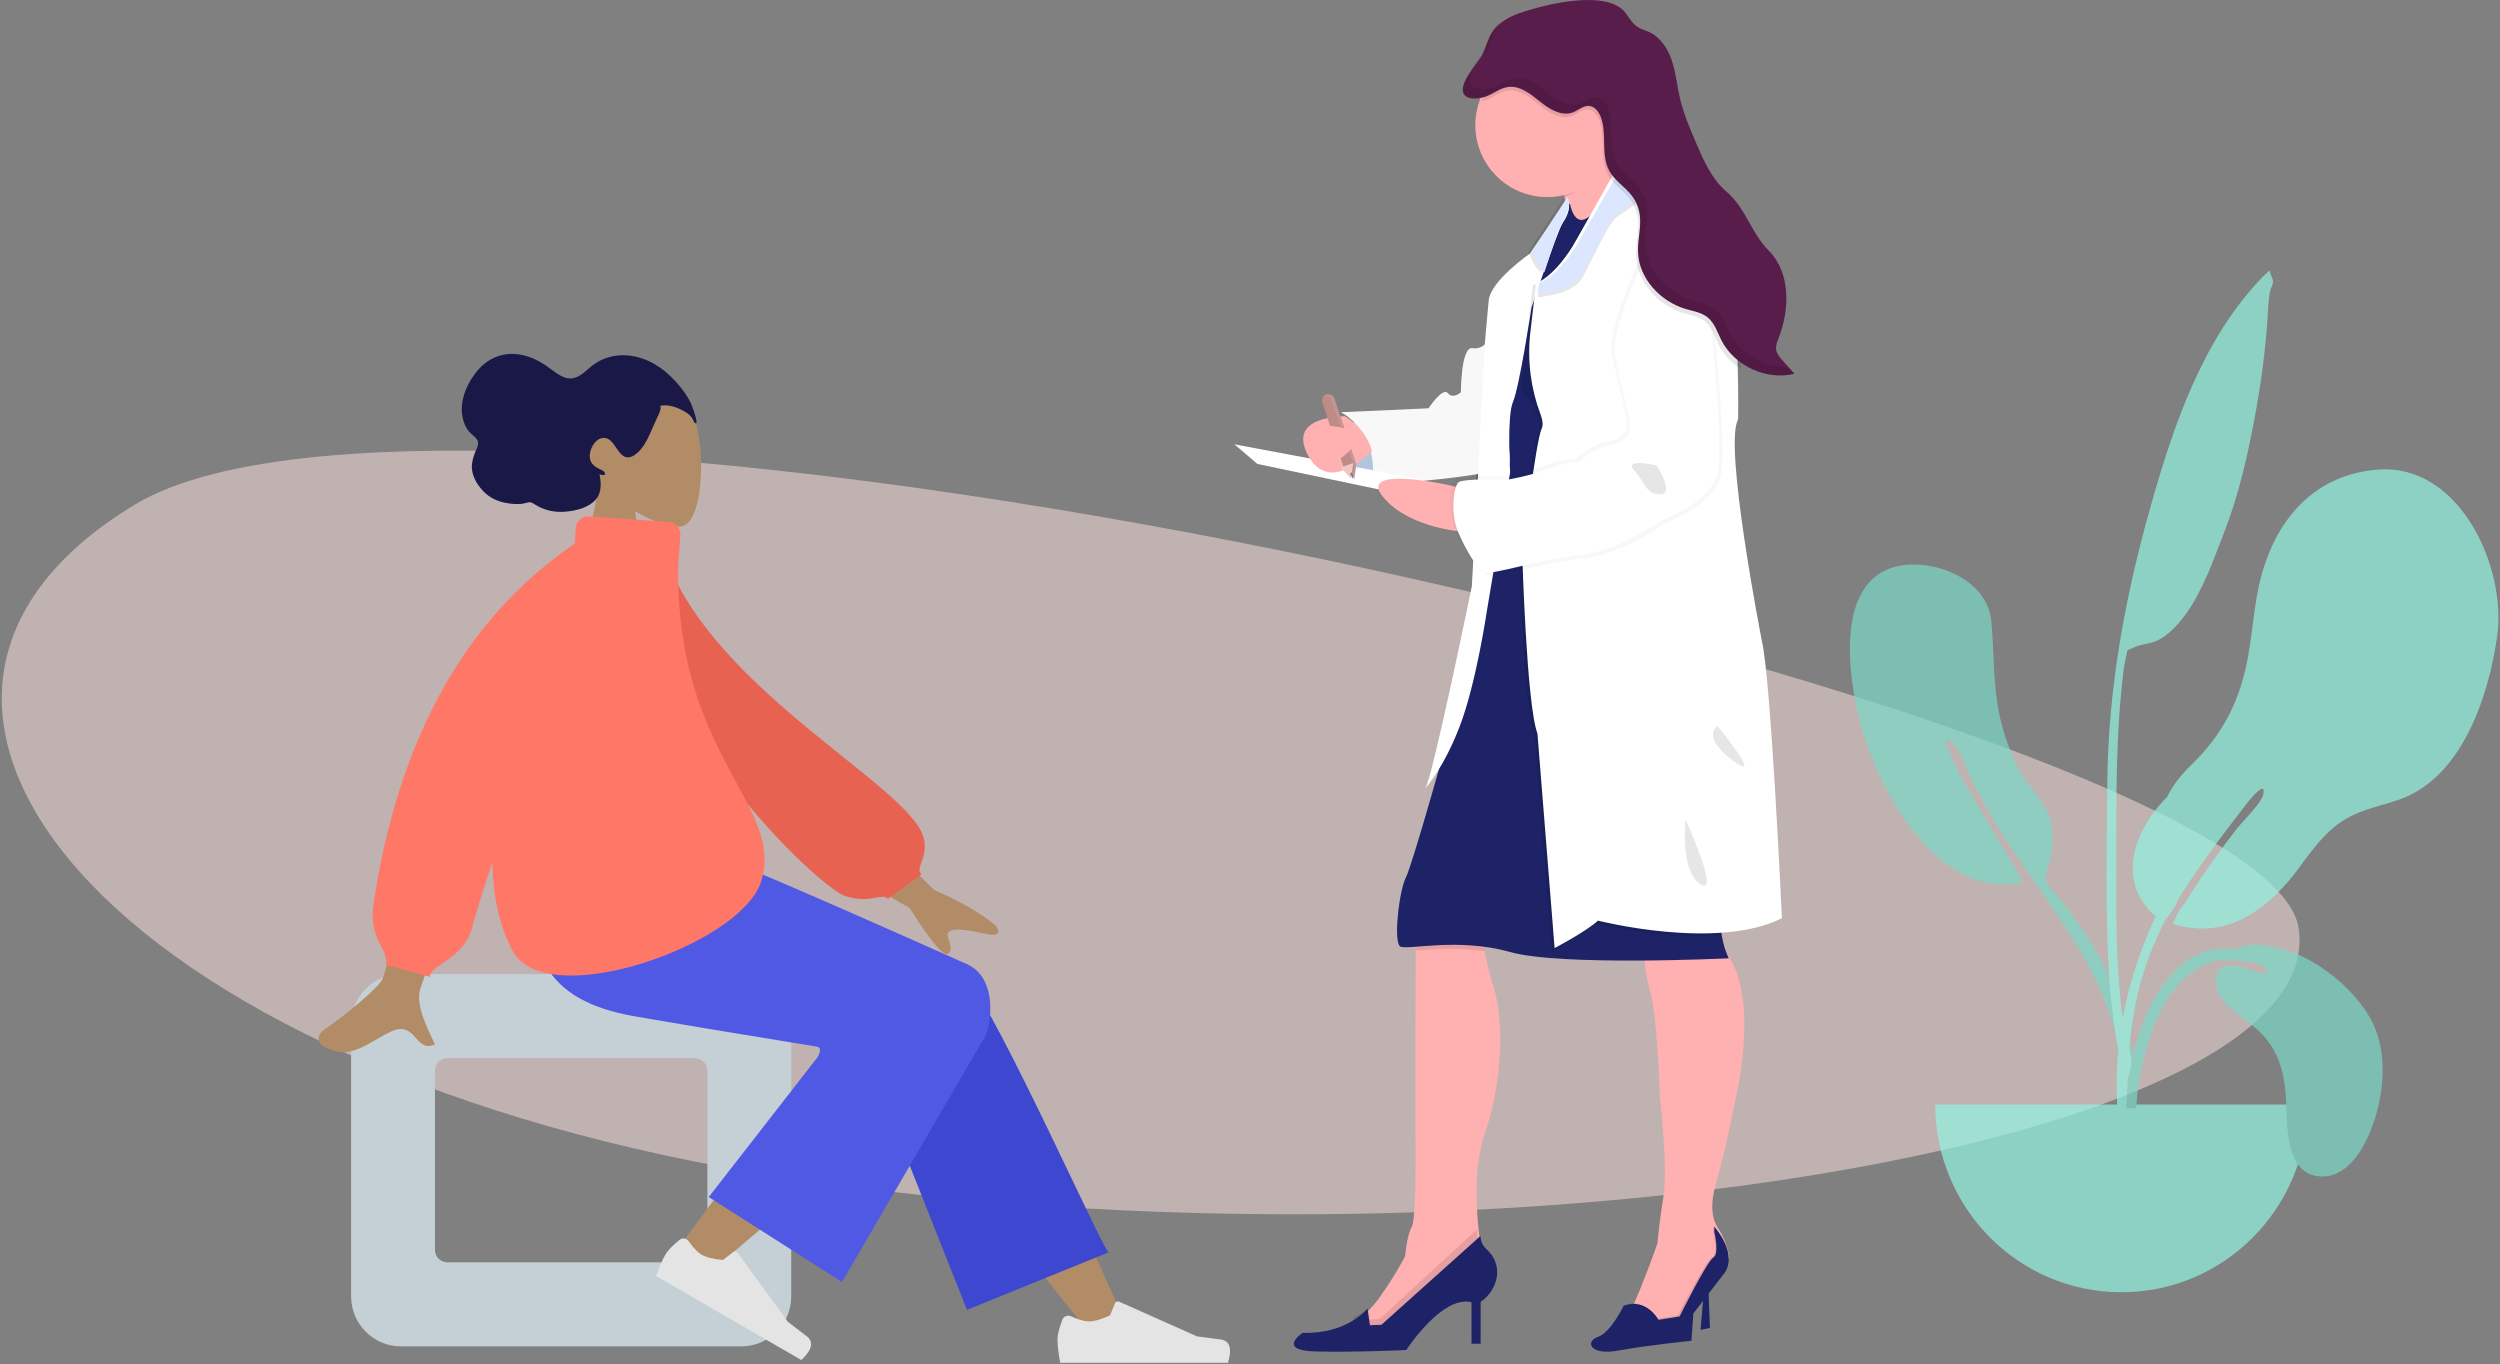 <?xml version="1.0" encoding="UTF-8"?>
<svg width="799px" height="436px" viewBox="0 0 799 436" version="1.1" xmlns="http://www.w3.org/2000/svg" xmlns:xlink="http://www.w3.org/1999/xlink">
    <rect x="0" y="0" width="799" height="436" fill="#808080" stroke="none"/>
    <g id="Login" stroke="none" stroke-width="1" fill="none" fill-rule="evenodd">
        <g transform="translate(-5, -357)" id="Group-4">
            <g transform="translate(-59, 167)">
                <g id="Illustration">
                    <g id="Scene/Plants" transform="translate(0.5, 0)">
                        <g id="Background-Shape-2" opacity="0.505" transform="translate(64.068, 334.026)" fill="#FFE3E0">
                            <path d="M734.051,152.438 C744.756,220.572 485.148,265.013 261.698,233.999 C38.247,202.984 -64.261,81.87 42.366,17.335 C148.993,-47.2 723.346,84.305 734.051,152.438 Z" id="Background-Shape"></path>
                        </g>
                        <g id="Plant-Right" opacity="0.7" transform="translate(651, 276)">
                            <path d="M65.374,92.225 C54.209,92.818 41.156,100.728 41.237,112.894 C41.296,121.734 42.479,130.431 42.066,139.307 C41.735,146.401 40.187,153.341 37.784,160.024 C35.473,166.45 29.893,172.3 28.986,179.002 C28.408,183.271 29.592,189.068 31.42,192.993 C33.644,197.765 32.698,197.469 29.74,201.98 C23.945,210.821 18.833,219.799 15.62,229.968 C10.992,244.615 8.713,261.406 12.588,276.499 C13.081,278.416 14.157,285.366 16.895,285.572 C19.954,285.803 18.13,281.955 17.835,280.681 C15.948,272.553 14.284,265.449 14.637,256.956 C15.997,224.184 36.968,200.483 49.199,171.505 C49.882,170.005 51.282,166.457 52.268,164.11 C53.824,160.404 55.059,153.535 57.392,150.664 C61.785,145.254 58.307,155.566 57.548,157.545 C56.589,160.048 55.524,162.713 54.504,164.924 C49.849,175.17 44.628,186.368 39.819,196.93 C65.746,200.025 80.387,167.779 85.084,147.097 C88.954,130.058 91.61,90.891 65.374,92.225" id="Leaf-Me-Alone!" fill="#7AD9C8" transform="translate(49.071, 188.887) scale(-1, 1) rotate(6) translate(-49.071, -188.887) "></path>
                            <path d="M172.357,64.099 C153.67,65.577 141.674,77.871 136.089,95.066 C133.079,104.332 132.734,113.852 131.062,123.374 C128.546,137.702 123.132,148.559 112.552,158.766 C109.275,161.927 106.86,165.173 105.143,168.646 C101.735,172.113 98.769,176.036 96.589,180.833 C93.805,186.959 93.018,194.308 96.232,200.416 C97.096,202.058 99.252,205.353 101.487,206.851 C93.121,224.614 88.521,244.069 89.04,263.498 C89.353,275.227 89.927,286.961 90.597,298.675 C90.778,301.821 91.805,307.015 93.348,301.739 C94.76,296.914 92.989,289.34 92.825,284.299 C92.028,259.743 91.346,237.416 101.485,214.474 C102.548,212.07 103.676,209.684 104.85,207.318 C104.919,207.278 104.983,207.23 105.047,207.184 C105.092,207.218 105.133,207.255 105.177,207.289 C105.253,207.155 105.355,206.997 105.475,206.819 C105.812,206.473 106.106,206.035 106.385,205.547 C107.285,204.304 108.302,202.844 108.308,202.045 C108.308,202.039 108.304,202.029 108.304,202.023 C114.581,191.808 121.77,182.156 129.113,172.693 C129.058,172.762 137.078,161.875 135.838,167.896 C135.24,170.797 129.341,176.323 126.958,179.396 C121.688,186.233 115.499,194.896 110.356,203.273 C109.664,203.67 108.686,205.617 107.979,207.067 C107.588,207.801 107.224,208.542 106.866,209.187 C125.09,215.19 139.266,203.099 148.932,189.035 C148.944,189.018 148.954,189.001 148.965,188.985 C151.907,185.098 154.92,181.24 158.685,178.168 C164.965,173.042 171.692,172.137 179.097,169.615 C199.291,162.736 207.877,136.643 210.604,117.281 C213.681,95.439 198.631,61.945 172.357,64.099" id="Leaf-Me-Alone!" fill="#93F4E2"></path>
                            <path d="M152.964,6.764 C131.226,23.796 118.221,49.829 107.354,74.493 C95.217,102.041 85.77,130.418 81.373,160.215 C78.484,179.792 75.179,199.434 73.574,219.168 C73.004,226.177 72.72,233.238 72.858,240.27 C72.869,240.847 73.182,256.549 76.049,253.303 C77.68,251.458 75.755,237.02 75.787,234.665 C75.971,221.4 77.433,208.217 79.358,195.1 C82.528,173.505 84.912,151.912 90.134,130.686 C90.913,127.517 91.647,124.177 92.854,121.139 C94.137,117.909 92.897,119.223 95.73,118.272 C98.483,117.346 101.636,117.977 104.532,116.737 C116.02,111.821 123.748,96.13 129.48,85.928 C136.036,74.261 140.816,61.51 144.982,48.848 C148.042,39.545 150.604,30.232 152.658,20.662 C153.305,17.646 153.766,14.462 154.787,11.55 C155.062,10.765 156.074,9.449 156.145,8.73 C156.296,7.206 155.505,6.187 155.609,4.903 C154.714,5.505 153.832,6.126 152.964,6.764" id="Leaf-Me-Alone!" fill="#93F4E2" transform="translate(114.494, 129.324) rotate(-8) translate(-114.494, -129.324) "></path>
                            <path d="M31,267 C31,300.137 57.639,327 90.5,327 C123.361,327 150,300.137 150,267" id="Base" fill="#93F4E2"></path>
                            <path d="M131.383,216.069 C146.198,214.986 162.742,226.839 169.889,239.173 C175.649,249.118 174.679,262.177 171.121,272.742 C168.738,279.816 163.538,289.901 154.865,289.999 C144.015,290.122 143.492,276.823 143.282,269.049 C143.003,258.713 141.686,249.709 133.473,242.664 C131.559,241.023 129.467,239.579 127.534,237.96 C124.506,235.427 121.161,232.833 120.771,228.642 C120.232,222.86 123.523,221.819 128.548,222.894 C129.405,223.076 138.034,226.916 136.756,223.881 C136.366,222.954 134.942,222.219 133.143,221.669 C128.49,221.167 122.941,220.585 121.346,220.933 C104.129,224.678 97.426,248.328 95.646,263.354 C95.454,264.976 95.299,266.603 95.163,268.232 L92,268.232 C92.219,264.297 92.509,260.369 93.173,256.477 C95.71,241.594 103.644,219.734 121.045,217.318 C121.687,217.228 124.048,217.213 126.908,217.379 C128.264,216.628 129.783,216.173 131.383,216.069 Z" id="Leaf-Me-Alone!" fill="#7AD9C8"></path>
                        </g>
                    </g>
                    <g id="Group-2" transform="translate(125.5, 281)">
                        <g id="Group">
                            <g id="Head/Front/Wavy" transform="translate(70.793, 0)">
                                <g id="Head" stroke-width="1" transform="translate(51.618, 29.808)" fill="#B28B67">
                                    <path d="M36.461,8.783 C42,19.168 41.342,45.512 34.183,47.369 C31.328,48.109 25.246,46.296 19.056,42.543 L22.941,70.192 L0,70.192 L7.897,33.163 C3.493,27.962 0.512,21.589 1.01,14.448 C2.445,-6.13 30.921,-1.603 36.461,8.783 Z"></path>
                                </g>
                                <path d="M90.244,43.253 C90.017,41.907 89.461,40.412 89.013,39.139 C88.436,37.497 87.561,36.016 86.599,34.621 C84.788,31.995 82.615,29.623 80.215,27.654 C75.833,24.058 70.254,21.984 64.768,22.657 C61.998,22.997 59.309,24.06 57.021,25.829 C54.953,27.428 52.964,29.78 50.287,29.949 C47.373,30.133 44.703,27.547 42.367,25.949 C39.732,24.148 36.93,22.836 33.851,22.326 C28.693,21.471 23.848,23.224 20.293,27.481 C16.51,32.011 13.76,38.654 16.245,44.656 C16.706,45.772 17.3,46.713 18.153,47.492 C18.935,48.207 20.129,48.968 20.446,50.11 C20.783,51.324 19.777,52.89 19.387,53.986 C18.828,55.556 18.369,57.203 18.532,58.909 C18.8,61.711 20.551,64.386 22.399,66.227 C24.28,68.101 26.595,69.176 29.067,69.671 C30.718,70.002 32.406,70.185 34.084,70.06 C34.917,69.999 35.652,69.766 36.459,69.581 C37.244,69.401 37.682,69.611 38.348,70.044 C41.441,72.055 44.767,72.833 48.339,72.534 C51.354,72.282 54.828,71.547 57.287,69.469 C60.018,67.162 59.964,63.98 59.321,60.58 C60.002,60.92 61.885,61.13 60.76,59.777 C60.314,59.241 59.471,59.023 58.899,58.708 C58.233,58.341 57.557,57.867 57.039,57.268 C54.951,54.851 57.06,49.933 59.686,49.122 C63.586,47.918 64.459,53.467 67.244,54.902 C68.845,55.727 70.519,54.599 71.719,53.448 C73.326,51.905 74.421,49.861 75.366,47.781 C76.145,46.068 76.87,44.331 77.663,42.626 C78.034,41.83 79.317,39.58 78.673,38.68 C81.466,38.12 84.578,39.287 86.984,40.819 C87.979,41.452 88.737,42.15 89.267,43.268 C89.381,43.507 89.628,44.219 89.939,44.248 C90.517,44.303 90.301,43.592 90.244,43.253" id="hair" fill="#191847"></path>
                            </g>
                            <g id="Bottom/Sitting/Baggy-Pants" transform="translate(0, 180.075)">
                                <g id="Objects/Seat/Cube-2" transform="translate(9.567, 40.243)" fill="#C5CFD6">
                                    <path d="M165.81,0 C174.647,-1.623249e-15 181.81,7.163 181.81,16 L181.81,103 C181.81,111.837 174.647,119 165.81,119 L57.147,119 C48.31,119 41.147,111.837 41.147,103 L41.147,16 C41.147,7.163 48.31,-9.03489203e-15 57.147,0 L165.81,0 Z M151.017,26.871 L71.94,26.871 C69.731,26.871 67.94,28.662 67.94,30.871 L67.94,30.871 L67.94,88.129 C67.94,90.338 69.731,92.129 71.94,92.129 L71.94,92.129 L151.017,92.129 C153.226,92.129 155.017,90.338 155.017,88.129 L155.017,88.129 L155.017,30.871 C155.017,28.662 153.226,26.871 151.017,26.871 L151.017,26.871 Z" id="Seat"></path>
                                </g>
                                <path d="M286.195,154.264 C267.334,131.195 254.572,114.093 247.909,102.958 C236.501,83.891 227.163,66.926 224.217,60.445 C217.19,44.991 240.393,37.754 245.644,44.962 C253.592,55.873 270.566,90.204 296.567,147.956 L286.195,154.264 Z" id="LegLower" fill="#B28B67"></path>
                                <path d="M247.545,147.556 L212.442,59.058 C204.935,42.925 241.191,32.321 246.708,39.829 C259.235,56.874 289.008,124.114 292.74,129.193 L247.545,147.556 Z" id="LegLower" fill="#3E47D0"></path>
                                <g id="Lower-Leg" stroke-width="1" transform="translate(210.632, 94.378) rotate(39) translate(-210.632, -94.378) translate(184.324, 25.391)" fill="#B28B67">
                                    <path d="M4.602,132.183 C3.639,120.109 1.85,78.314 3.64,58.968 C4.154,53.409 4.696,48.034 5.243,42.992 C6.866,28.005 34.611,28.479 32.408,42.717 C26.921,78.176 17.263,127.869 16.571,132.163 C15.6,138.181 5.207,139.771 4.602,132.183 Z" id="LegLower"></path>
                                </g>
                                <g id="Accessories/Shoe/Flat-Sneaker" transform="translate(181.288, 134.142) rotate(30) translate(-181.288, -134.142) translate(152.11, 114.979)" fill="#E4E4E4">
                                    <path d="M2.508,24.235 C1.47,27.02 0.951,29.109 0.951,30.5 C0.951,32.214 1.236,34.713 1.808,38 C3.797,38 21.673,38 55.436,38 C56.829,33.397 56.025,30.912 53.022,30.545 C50.02,30.178 47.526,29.846 45.54,29.55 L20.66,18.468 C20.155,18.244 19.564,18.47 19.339,18.975 C19.335,18.983 19.332,18.992 19.328,19 L17.745,22.837 L17.745,22.837 C14.966,24.133 12.707,24.78 10.969,24.78 C9.575,24.78 7.655,24.224 5.21,23.112 L5.21,23.112 C4.205,22.655 3.019,23.1 2.562,24.105 C2.542,24.148 2.524,24.191 2.508,24.235 Z" id="shoe"></path>
                                </g>
                                <g id="Accessories/Shoe/Flat-Sneaker" transform="translate(275.52, 126.477)" fill="#E4E4E4">
                                    <path d="M2.508,24.235 C1.47,27.02 0.951,29.109 0.951,30.5 C0.951,32.214 1.236,34.713 1.808,38 C3.797,38 21.673,38 55.436,38 C56.829,33.397 56.025,30.912 53.022,30.545 C50.02,30.178 47.526,29.846 45.54,29.55 L20.66,18.468 C20.155,18.244 19.564,18.47 19.339,18.975 C19.335,18.983 19.332,18.992 19.328,19 L17.745,22.837 L17.745,22.837 C14.966,24.133 12.707,24.78 10.969,24.78 C9.575,24.78 7.655,24.224 5.21,23.112 L5.21,23.112 C4.205,22.655 3.019,23.1 2.562,24.105 C2.542,24.148 2.524,24.191 2.508,24.235 Z" id="shoe"></path>
                                </g>
                                <path d="M199.811,63.478 C170.636,58.718 151.094,55.462 141.185,53.713 C112.942,48.725 104.706,33.502 109.575,0.29 L161.614,0.29 C168.5,2.281 197.275,14.6 247.937,37.245 C257.052,41.777 255.355,55.14 253.688,59.542 C253.62,59.722 238.254,86.093 207.589,138.658 L165.019,111.497 L199.891,66.679 C200.812,64.821 200.786,63.754 199.811,63.478 Z" id="Leg-and-Butt" fill="#5059E3"></path>
                            </g>
                            <g id="Body/Turtle-Neck" transform="translate(19.133, 78.543)">
                                <path d="M58.35,64.564 L79.306,64.643 C63.345,116.365 54.873,143.446 53.888,145.886 C51.674,151.375 56.36,159.735 58.364,164.227 C51.837,167.149 52.533,156.33 44.299,160.161 C36.784,163.659 31.067,169.995 22.384,164.636 C21.317,163.978 20.147,161.497 22.973,159.559 C30.015,154.729 40.162,146.277 41.533,143.495 C43.403,139.701 49.008,113.391 58.35,64.564 L58.35,64.564 Z M190.921,88.505 L218.032,114.958 C225.92,118.323 232.383,122.039 237.422,126.106 C238.555,127.473 239.788,130.092 234.457,128.92 C229.126,127.748 223.466,126.755 222.464,128.489 C221.462,130.223 224.415,132.88 222.563,135.149 C221.329,136.662 217.177,131.85 210.108,120.713 L181.917,104.088 L190.921,88.505 Z" id="Skin" fill="#B28B67"></path>
                                <path d="M117.492,9.298 L125.612,7.162 C142.617,51.942 212.081,77.403 217.679,94.209 C219.732,100.373 215.481,103.951 217.989,105.664 L207.959,114.447 C205.959,112.488 202.426,116.701 194.102,114.699 C185.778,112.696 122.249,63.667 117.492,9.298 Z" id="Clothes-Back" fill="#E86252" transform="translate(167.876, 61.208) rotate(5) translate(-167.876, -61.208) "></path>
                                <path d="M107.661,-4.507 L133.095,-2.728 C135.299,-2.574 136.961,-0.663 136.807,1.541 L136.13,11.178 C135.154,72.245 170.446,87.812 162.587,112.299 C156.1,132.514 94.007,154.245 83.262,134.43 C78.912,126.408 76.938,116.705 76.715,106.157 C73.97,114.261 71.797,121.238 70.199,127.088 C67.48,137.04 57.045,138.736 56.764,142.511 L56.758,142.667 L42.68,138.78 C43.635,133.5 36.999,130.929 38.778,119.133 C46.751,66.278 68.172,27.965 103.042,4.194 L103.392,-0.796 C103.546,-3 105.457,-4.661 107.661,-4.507 Z" id="Clothes-Front" fill="#FF7867"></path>
                            </g>
                        </g>
                    </g>
                </g>
                <g id="Group-13" transform="translate(459, 190)" fill-rule="nonzero">
                    <rect id="Rectangle" fill="#6C63FF" opacity="0.1" x="81.5" y="111" width="22" height="22"></rect>
                    <rect id="Rectangle" fill="#6C63FF" opacity="0.1" x="81.5" y="166" width="22" height="22"></rect>
                    <rect id="Rectangle" fill="#6C63FF" opacity="0.1" x="81.5" y="220" width="22" height="22"></rect>
                    <rect id="Rectangle" fill="#6C63FF" opacity="0.1" x="81.5" y="274" width="22" height="22"></rect>
                    <polygon id="Path" fill="#1D2366" points="149.395 414.484 148.5 425 151.5 424.406 151.049 413"></polygon>
                    <path d="M79.537,362.407 C75.821,372.971 76.871,387.227 77.706,394.151 C78.015,396.711 78.301,398.269 78.301,398.269 C78.301,398.269 72.745,410.898 72.282,411.376 C71.818,411.854 55.933,421.531 55.933,421.531 L44.83,428 C44.83,428 33.565,423.073 38.965,421.377 C40.069,420.935 41.063,420.259 41.878,419.395 C47.287,414.268 54.078,401.522 54.078,401.522 C54.078,401.522 54.542,395.053 56.242,391.977 C57.942,388.9 57.323,356.571 57.323,356.571 L57.455,303.87 L57.455,297 L78.587,297.154 C78.72,299.486 79.025,301.806 79.498,304.094 C80.257,308.042 81.24,311.945 82.442,315.783 C86.166,327.803 84.621,347.935 79.537,362.407 Z" id="Path" fill="#FFB0B1"></path>
                    <path d="M77.5,397.122 C77.5,397.122 72.054,409.814 71.599,410.294 C71.145,410.775 55.571,420.499 55.571,420.499 L44.686,427 C44.686,427 33.642,422.049 38.937,420.344 C40.019,419.9 40.993,419.221 41.792,418.353 L42.262,421.739 L45.89,421.584 L76.947,393 C77.22,395.557 77.5,397.122 77.5,397.122 Z" id="Path" fill="#000000" opacity="0.1"></path>
                    <path d="M78.174,395 L46.513,423.39 L42.834,423.542 L42.066,418.192 C42.066,418.192 35.631,426.432 21.332,425.973 C21.332,425.973 12.747,431.622 25.471,431.928 C38.196,432.234 54.445,431.469 54.445,431.469 C54.445,431.469 65.795,413.888 75.294,416.181 L75.294,429.459 L78.213,429.459 L78.213,416.059 C80.954,414.222 82.824,411.351 83.388,408.109 C83.902,404.749 82.619,401.365 80.002,399.181 C78.84,398.097 78.179,396.585 78.174,395 Z" id="Path" fill="#1D2366"></path>
                    <path d="M153.383,378.436 C151.314,385.759 152.442,389.884 153.857,392.096 L153.857,392.142 C155.673,394.874 156.935,397.929 157.575,401.139 L157.699,401.832 L143.108,422.916 L135.19,426 C135.19,426 122.458,421.691 124.784,420.457 C125.367,420.157 126.277,418.553 127.319,416.341 C130.43,409.672 134.724,397.369 134.724,397.369 L134.724,397.269 C135.175,392.188 135.89,387.124 136.684,382.082 C138.107,373.009 135.494,350.737 135.494,350.737 C135.494,350.737 134.56,323.656 132.538,317.496 C131.625,314.365 131.018,311.153 130.726,307.906 C130.306,304.052 130.213,300.876 130.213,300.876 C130.213,300.876 138.597,289.312 153.966,301.801 C155.195,302.797 156.276,303.96 157.178,305.254 C167.795,320.225 159.247,353.204 159.247,353.204 C159.247,353.204 157.108,365.199 153.383,378.436 Z" id="Path" fill="#FFB0B1"></path>
                    <path d="M156.5,401.896 L141.996,422.924 L134.126,426 C134.126,426 121.47,421.702 123.782,420.472 C124.362,420.172 125.266,418.573 126.302,416.366 C131.66,416.32 134.435,421.394 134.435,421.394 L141.223,420.318 C141.223,420.318 150.176,402.818 152.186,401.749 C154.196,400.681 152.495,393.761 152.495,393.761 L152.495,392 C152.549,392.062 152.596,392.131 152.658,392.192 L152.658,392.238 C154.462,394.963 155.717,398.01 156.353,401.211 L156.5,401.896 Z" id="Path" fill="#000000" opacity="0.1"></path>
                    <path d="M135.066,421.82 C135.066,421.82 131.248,414.661 123.932,417.305 C123.932,417.305 119.816,425.883 115.7,427.271 C111.584,428.659 112.958,433.338 122.26,431.63 C131.561,429.922 145.582,428.511 145.582,428.511 L146.193,419.785 L155.647,407.487 C155.647,407.487 161.283,402.27 152.898,392 L152.898,393.786 C152.898,393.786 154.578,400.804 152.592,401.888 C150.607,402.972 141.794,420.728 141.794,420.728 L135.066,421.82 Z" id="Path" fill="#1D2366"></path>
                    <path d="M78.591,297.152 C78.724,299.454 79.028,301.742 79.5,304 C70.826,302.745 62.777,303.368 57.5,303.779 L57.5,297 L78.591,297.152 Z" id="Path" fill="#000000" opacity="0.1"></path>
                    <path d="M157.5,306.331 C157.5,306.331 144.965,306.886 130.017,307 C129.594,303.439 129.5,300.505 129.5,300.505 C129.5,300.505 137.945,289.821 153.426,301.359 C154.664,302.279 155.753,303.354 156.662,304.55 C156.905,305.157 157.184,305.752 157.5,306.331 Z" id="Path" fill="#000000" opacity="0.1"></path>
                    <path d="M157.5,306.261 C157.5,306.261 103.915,308.882 87.583,304.251 C71.25,299.619 55.063,303.632 52.624,302.557 C50.185,301.483 52.165,284.65 54.306,280.483 C56.447,276.315 68.192,234.168 68.192,234.168 L79.493,174.585 L91.398,171.268 L92.239,171.028 L112.984,165.245 L128.184,161 C128.184,161 158.41,280.328 155.818,289.127 C154.877,292.496 154.725,296.041 155.374,299.48 C155.77,301.829 156.486,304.111 157.5,306.261 Z" id="Path" fill="#1D2366"></path>
                    <path d="M39.315,133 C39.315,133 28.264,144.541 36.631,150.973 C44.998,157.405 50.5,151.588 50.5,151.588 L39.315,133 Z" id="Path" fill="#C7DAF5"></path>
                    <path d="M39.315,133 C39.315,133 28.264,144.541 36.631,150.973 C44.998,157.405 50.5,151.588 50.5,151.588 L39.315,133 Z" id="Path" fill="#000000" opacity="0.1"></path>
                    <path d="M125.5,57.993 C125.5,57.993 124.241,59.191 122.344,60.957 C119.641,63.483 115.64,67.176 112.092,70.27 C107.177,74.547 103.122,77.687 104.573,75.008 C106.025,72.328 105.748,67.66 105.027,63.291 C104.973,62.999 104.927,62.707 104.873,62.423 C104.275,59.215 103.483,56.046 102.5,52.933 C102.5,52.933 110.441,42.676 114.833,38.629 C116.469,37.094 117.613,36.464 117.682,37.531 C117.759,38.967 118.834,42.138 120.17,45.501 C120.209,45.609 120.247,45.708 120.293,45.816 C121.184,48.119 122.19,50.484 123.073,52.526 C124.425,55.659 125.5,57.993 125.5,57.993 Z" id="Path" fill="#FFB0B1"></path>
                    <path d="M119.5,45.047 C118.048,53.444 112.458,60.324 104.914,63 C104.331,59.399 103.524,55.845 102.5,52.359 C102.5,52.359 116.785,32.522 117.005,36.536 C117.057,38.059 118.172,41.435 119.5,45.047 Z" id="Path" fill="#000000" opacity="0.1"></path>
                    <path d="M104.817,67.752 L106.722,65 C106.722,65 107.986,72.893 112.629,69.411 C117.273,65.93 117.5,95.609 117.5,95.609 L112.516,172 L76.5,169.79 L77.521,132.878 L81.598,114.271 L91.679,87.22 L97.677,78.281 L104.817,67.752 Z" id="Path" fill="#000000" opacity="0.1"></path>
                    <path d="M117.5,95.637 L112.96,164.684 L112.483,172 L92.391,170.768 L91.635,170.721 L76.5,169.791 L77.522,132.884 L81.6,114.284 L91.688,87.243 L97.689,78.307 L104.832,67.744 L106.739,65 C106.739,65 108.003,72.89 112.649,69.41 L112.748,69.34 L112.748,69.34 C117.288,66.395 117.5,95.637 117.5,95.637 Z" id="Path" fill="#1D2366"></path>
                    <path d="M81.159,108 C81.159,108 79.313,111.908 75.606,111.275 C71.899,110.642 71.907,125.345 71.907,125.345 C71.907,125.345 69.443,127.69 67.744,125.657 C66.045,123.625 61.565,130.496 61.565,130.496 L33.5,131.746 C33.5,131.746 45.988,137.523 43.54,155 C43.54,155 85.939,152.342 87.329,148.286 C88.72,144.229 81.159,108 81.159,108 Z" id="Path" fill="#FFFFFF"></path>
                    <path d="M81.159,108 C81.159,108 79.313,111.908 75.606,111.275 C71.899,110.642 71.907,125.345 71.907,125.345 C71.907,125.345 69.443,127.69 67.744,125.657 C66.045,123.625 61.565,130.496 61.565,130.496 L33.5,131.746 C33.5,131.746 45.988,137.523 43.54,155 C43.54,155 85.939,152.342 87.329,148.286 C88.72,144.229 81.159,108 81.159,108 Z" id="Path" fill="#000000" opacity="0.03"></path>
                    <polygon id="Path" fill="#FFFFFF" points="-0.5 142 6.866 148.28 67.5 161 59.98 153.339"></polygon>
                    <path d="M104.486,71.199 C103.476,72.739 100.587,80.623 98.176,87.507 C96.165,93.243 94.485,98.286 94.485,98.286 C94.485,98.286 90.563,123.802 88.56,128.414 C86.557,133.026 87.643,151.013 87.643,151.013 L80.178,195.431 C80.178,195.431 76.795,218.338 71.572,232.02 C66.417,245.486 60.677,251.8 60.5,252 C62.811,248.874 75.408,187.324 75.408,187.324 L79.569,109.697 C79.569,109.697 80.178,102.321 80.794,96.015 C81.41,89.709 93.892,81.101 93.892,81.101 L105.926,64 C107.136,65.617 106.327,68.435 104.486,71.199 Z" id="Path" fill="#FFFFFF"></path>
                    <path d="M73.57,170 C73.57,170 55.753,169.231 47.124,158.946 C38.494,148.661 67.071,154.841 67.071,154.841 L74.5,156.532 L73.57,170 Z" id="Path" fill="#FFB0B1"></path>
                    <path d="M155.342,288.741 C154.394,292.105 154.241,295.643 154.895,299.076 C135.585,300.45 114.928,295.217 114.928,295.217 C111.08,298.767 100.944,304 100.944,304 L95.418,235.309 C91.885,226.048 90.5,177.524 90.5,177.524 C90.5,177.524 90.816,174.985 91.27,171.18 C91.27,171.088 91.27,170.987 91.308,170.895 C92.686,160.267 95.418,140.316 96.757,137.622 C98.604,133.918 91.077,124.062 91.077,124.062 L94.502,94.772 L94.918,91.237 C102.137,88.003 107.671,77.676 107.671,77.676 L111.919,70.213 L111.919,70.213 C116.537,67.241 116.775,96.362 116.775,96.362 L112.157,165.122 L127.458,160.884 C127.458,160.884 157.951,279.958 155.342,288.741 Z" id="Path" fill="#000000" opacity="0.1"></path>
                    <path d="M174.5,293.462 C153.636,303.925 115.713,294.232 115.713,294.232 C111.899,297.776 101.852,303 101.852,303 L96.367,234.429 C92.873,225.184 91.5,176.745 91.5,176.745 C91.5,176.745 95.909,140.603 97.74,136.912 C98.274,135.834 98.015,134.231 97.382,132.505 C94.269,124.291 93.124,115.449 94.04,106.703 L95.505,94.136 L95.909,90.615 C103.073,87.379 108.558,77.071 108.558,77.071 L112.372,70.322 L119.39,57.886 L122.717,52 L123.281,52.516 L127.591,56.461 C127.591,56.461 129.422,58.002 132.168,60.313 C138.142,65.398 148.463,74.351 153.788,79.829 C158.472,84.652 159.952,103.413 160.379,117.535 C160.662,126.835 160.494,134.123 160.494,134.123 C155.772,141.974 168.122,205.005 168.122,205.005 C170.998,217.186 174.5,293.462 174.5,293.462 Z" id="Path" fill="#FFFFFF"></path>
                    <path d="M134.849,77.084 C134.849,77.084 120.497,104.55 122.164,114.989 C123.831,125.428 128.572,137.243 126.285,140.003 C124.693,142.122 122.206,143.371 119.564,143.377 C117.27,143.531 111.153,147.828 111.153,148.29 C111.153,148.751 105.503,148.751 100.449,150.903 C95.394,153.056 87.932,154.278 87.932,154.278 C87.932,154.278 73.404,153.817 72.05,155.2 C70.697,156.584 69.305,164.863 72.203,171.466 C75.101,178.069 78.32,182.997 80.752,183.896 C83.183,184.795 98.613,179.599 111.13,178.369 C123.647,177.139 137.235,167.169 137.235,167.169 C137.235,167.169 152.199,161.788 154.822,152.74 C157.444,143.693 151.618,93.965 151.618,93.965 C151.618,93.965 147.213,70.789 134.849,77.084 Z" id="Path" fill="#000000" opacity="0.03"></path>
                    <path d="M132.864,75.082 C132.864,75.082 118.504,102.556 120.187,112.988 C121.87,123.419 126.598,135.242 124.303,138.01 C122.715,140.132 120.228,141.381 117.586,141.384 C115.29,141.538 109.17,145.835 109.17,146.297 C109.17,146.758 103.516,146.758 98.459,148.902 C93.402,151.047 85.935,152.277 85.935,152.277 C85.935,152.277 71.398,151.816 70.052,153.2 C68.705,154.583 67.298,162.87 70.205,169.466 C73.112,176.061 76.325,180.997 78.758,181.896 C81.191,182.795 96.63,177.599 109.155,176.377 C121.679,175.154 135.274,165.169 135.274,165.169 C135.274,165.169 150.239,159.788 152.832,150.747 C155.426,141.707 149.627,91.963 149.627,91.963 C149.627,91.963 145.235,68.794 132.864,75.082 Z" id="Path" fill="#000000" opacity="0.03"></path>
                    <path d="M133.831,76.074 C133.831,76.074 119.48,103.55 121.162,113.982 C122.844,124.415 127.569,136.239 125.283,138.999 C123.696,141.126 121.207,142.379 118.562,142.381 C116.269,142.535 110.152,146.832 110.152,147.286 C110.152,147.74 104.509,147.747 99.447,149.9 C94.386,152.052 86.931,153.275 86.931,153.275 C86.931,153.275 72.403,152.814 71.05,154.197 C69.697,155.581 68.305,163.869 71.203,170.465 C74.101,177.061 77.32,181.997 79.751,182.896 C82.183,183.795 97.612,178.599 110.129,177.368 C122.645,176.138 136.232,166.167 136.232,166.167 C136.232,166.167 151.196,160.786 153.818,151.737 C156.441,142.689 150.653,92.956 150.653,92.956 C150.653,92.956 146.187,69.816 133.831,76.074 Z" id="Path" fill="#FFFFFF"></path>
                    <path d="M134.417,148.739 C134.417,148.739 123.505,146.255 127.302,150.395 C131.1,154.534 131.078,158.16 135.726,157.995 C140.375,157.829 134.417,148.739 134.417,148.739 Z" id="Path" fill="#000000" opacity="0.1"></path>
                    <path d="M153.921,232 C153.921,232 148.482,235.367 158.886,243.129 C169.29,250.89 153.921,232 153.921,232 Z" id="Path" fill="#000000" opacity="0.1"></path>
                    <path d="M143.711,262 C143.711,262.451 141.972,278.535 148.478,282.555 C154.983,286.576 143.711,262 143.711,262 Z" id="Path" fill="#000000" opacity="0.1"></path>
                    <path d="M34.762,133 C29.128,133.184 16.959,134.806 23.269,145.912 C28.848,155.741 38.224,149.171 43.5,144.187 C42.213,139.54 39.085,135.536 34.762,133 L34.762,133 Z" id="Path" fill="#FFB0B1"></path>
                    <path d="M42.85,143.655 L43.15,143.345 L42.85,143.655 Z" id="Path" fill="#FFB0B1"></path>
                    <path d="M133.5,61.302 C127.587,65.334 122.629,68.736 121.659,69.442 C119.011,71.4 113.961,82.897 110.704,88.764 C108.11,93.487 99.68,94.7 96.5,95 L96.908,91.49 C104.137,88.265 109.672,77.99 109.672,77.99 L123.961,53 L128.881,57.462 C128.881,57.462 130.728,58.998 133.5,61.302 Z" id="Path" fill="#000000" opacity="0.1"></path>
                    <path d="M133.5,60.302 C127.587,64.334 122.629,67.736 121.659,68.45 C119.011,70.4 113.961,81.897 110.704,87.764 C108.11,92.487 99.68,93.7 96.5,94 L96.908,90.49 C104.137,87.265 109.672,76.99 109.672,76.99 L123.961,52 L128.881,56.447 C128.881,56.447 130.728,57.967 133.5,60.302 Z" id="Path" fill="#DCE7FF"></path>
                    <path d="M122.5,39.996 C122.503,44.65 121.092,49.196 118.452,53.03 C112.011,62.398 99.691,65.653 89.463,60.691 C79.234,55.728 74.166,44.037 77.538,33.18 C80.91,22.322 91.708,15.558 102.949,17.262 C114.189,18.966 122.498,28.627 122.5,39.996 L122.5,39.996 Z" id="Path" fill="#FFB0B1"></path>
                    <path d="M161.5,118 C158.406,116.07 155.886,113.324 154.208,110.056 C152.936,107.506 152.09,104.562 149.918,102.754 C147.96,101.131 145.347,100.737 142.908,100.01 C134.892,97.607 128.172,90.189 127.921,81.719 C127.799,77.732 129.025,73.752 128.469,69.804 C128.153,67.569 127.277,65.454 125.924,63.66 C125.253,62.802 124.516,61.999 123.722,61.257 C122.655,60.237 121.535,59.248 120.56,58.166 C119.946,57.496 119.409,56.757 118.96,55.964 C118.598,55.314 118.304,54.628 118.084,53.916 C116.56,49.187 117.947,43.576 116.27,38.793 L116.179,38.53 C115.546,36.83 114.259,35.13 112.468,34.999 C110.677,34.868 109.146,36.374 107.439,37.047 C103.866,38.453 100.01,36.058 97.031,33.616 C94.052,31.174 90.691,28.384 86.904,28.925 C84.398,29.288 82.416,31.019 80.108,31.916 C79.586,32.12 79.049,32.278 78.5,32.387 C82.53,22.194 93.125,16.335 103.756,18.419 C114.388,20.503 122.067,29.944 122.061,40.926 C122.064,42.534 121.898,44.137 121.566,45.709 C121.604,45.817 121.642,45.918 121.688,46.026 C122.572,48.344 123.57,50.724 124.446,52.78 L128.751,56.736 C128.751,56.736 130.58,58.282 133.323,60.6 C139.289,65.7 149.598,74.68 154.917,80.174 C159.595,85.027 161.058,103.835 161.5,118 Z" id="Path" fill="#000000" opacity="0.1"></path>
                    <path d="M78.839,17.326 C79.943,15.085 80.492,12.575 81.813,10.449 C83.751,7.368 87.134,5.397 90.609,4.203 C99.684,1.084 118.861,-3.445 124.592,4.203 C125.719,5.743 126.654,7.453 128.214,8.516 C129.403,9.324 130.84,9.671 132.145,10.279 C135.798,11.989 138.131,15.717 139.374,19.521 C140.617,23.326 140.988,27.408 141.899,31.328 C143.066,36.357 145.112,41.124 147.151,45.861 C149.553,51.452 152.102,57.252 156.736,61.203 C163.061,66.594 164.459,74.226 170.329,80.141 C177.28,87.165 177.056,98.756 173.472,107.959 C173.001,109.168 172.468,110.431 172.653,111.718 C172.839,113.004 173.797,114.174 174.7,115.199 L178.5,119.473 C169.51,121.637 159.339,116.955 155.153,108.737 C153.863,106.195 153.006,103.269 150.797,101.459 C148.82,99.842 146.163,99.457 143.699,98.733 C135.574,96.33 128.762,88.928 128.507,80.487 C128.384,76.521 129.627,72.555 129.063,68.627 C128.75,66.385 127.858,64.262 126.476,62.466 C124.352,59.701 121.147,57.845 119.417,54.764 C116.49,49.612 118.714,42.919 116.606,37.389 C115.957,35.695 114.66,34 112.845,33.87 C111.03,33.739 109.477,35.24 107.74,35.91 C104.125,37.312 100.217,34.932 97.197,32.491 C94.177,30.05 90.772,27.277 86.925,27.824 C84.384,28.178 82.384,29.903 80.044,30.804 C78.314,31.467 74.808,32.06 73.294,30.604 C70.096,27.67 77.503,20.068 78.839,17.326 Z" id="Path" fill="#591D4B"></path>
                    <path d="M157.469,106.101 C156.171,103.549 155.322,100.611 153.113,98.802 C151.136,97.178 148.479,96.783 146.007,96.057 C137.89,93.652 131.078,86.221 130.815,77.746 C130.692,73.763 131.935,69.773 131.379,65.83 C131.055,63.593 130.165,61.476 128.792,59.682 C126.66,56.906 123.455,55.043 121.732,51.95 C118.805,46.784 121.029,40.065 118.913,34.505 C118.272,32.811 116.967,31.11 115.16,30.971 C113.352,30.832 111.784,32.355 110.054,33.028 C106.44,34.435 102.524,32.038 99.512,29.595 C96.5,27.151 93.078,24.36 89.239,24.901 C86.698,25.264 84.69,26.997 82.358,27.894 C80.628,28.559 77.114,29.162 75.6,27.7 C72.418,24.607 79.825,16.991 81.153,14.253 C82.257,11.995 82.806,9.482 84.134,7.348 C84.204,7.232 84.281,7.116 84.358,7 C83.365,7.824 82.507,8.8 81.817,9.892 C80.496,12.026 79.948,14.532 78.844,16.797 C77.507,19.535 70.101,27.174 73.29,30.244 C74.835,31.713 78.311,31.11 80.041,30.445 C82.358,29.541 84.381,27.808 86.922,27.453 C90.784,26.904 94.182,29.695 97.195,32.139 C100.207,34.582 104.146,36.979 107.745,35.572 C109.475,34.899 110.989,33.384 112.842,33.523 C114.696,33.662 115.932,35.356 116.604,37.057 C118.712,42.609 116.488,49.328 119.415,54.501 C121.145,57.54 124.351,59.443 126.474,62.234 C127.857,64.037 128.748,66.169 129.062,68.42 C129.626,72.364 128.382,76.346 128.506,80.328 C128.761,88.834 135.573,96.234 143.698,98.647 C146.146,99.374 148.819,99.761 150.796,101.384 C153.012,103.202 153.885,106.14 155.152,108.692 C159.338,116.942 169.51,121.644 178.5,119.471 L176.708,117.445 C168.915,117.561 161.029,113.122 157.469,106.101 Z" id="Path" fill="#000000" opacity="0.1"></path>
                    <path d="M103.592,70.405 C102.633,71.972 99.886,79.995 97.594,87 C95.448,86.107 93.5,80.41 93.5,80.41 L104.939,63 C106.111,64.724 105.342,67.584 103.592,70.405 Z" id="Path" fill="#000000" opacity="0.1"></path>
                    <path d="M104.592,70.399 C103.633,71.967 100.886,79.993 98.594,87 C96.448,86.114 94.5,80.408 94.5,80.408 L105.939,63 C107.111,64.717 106.342,67.585 104.592,70.399 Z" id="Path" fill="#DCE7FF"></path>
                    <path d="M34.581,149.793 L27.598,128.584 C27.431,128.082 27.479,127.537 27.73,127.07 C27.981,126.602 28.415,126.25 28.937,126.091 L28.937,126.091 C30.018,125.766 31.17,126.341 31.517,127.38 L38.5,148.566 L37.807,153 L34.581,149.793 Z" id="Path" fill="#BE8B87"></path>
                    <path d="M27.94,126.689 L27.94,126.689 C29.057,126.359 30.25,126.935 30.607,127.978 L37.802,149.164 L37.262,152.487 L37.785,153 L38.5,148.566 L31.264,127.38 C30.906,126.341 29.72,125.766 28.605,126.091 L28.605,126.091 C28.154,126.227 27.766,126.501 27.5,126.867 C27.641,126.797 27.789,126.737 27.94,126.689 Z" id="Path" fill="#FFFFFF" opacity="0.1"></path>
                    <polygon id="Path" fill="#EFC8C4" points="33.5 149.349 37.5 148 36.916 152.098 36.792 153 35.623 151.704"></polygon>
                    <path d="M36.5,151.375 C36.554,151.253 36.621,151.152 36.697,151.078 C36.789,150.974 36.905,150.974 36.997,151.078 C37.04,151.172 37.077,151.276 37.105,151.387 C37.19,151.642 37.336,151.815 37.5,151.856 L37.404,153 L36.5,151.375 Z" id="Path" fill="#727A9C"></path>
                    <path d="M27.5,136 C27.5,136 41.243,135.923 38.007,141.619 C34.771,147.314 29.715,148 29.715,148 L27.5,136 Z" id="Path" fill="#FFB0B1"></path>
                </g>
            </g>
        </g>
    </g>
</svg>